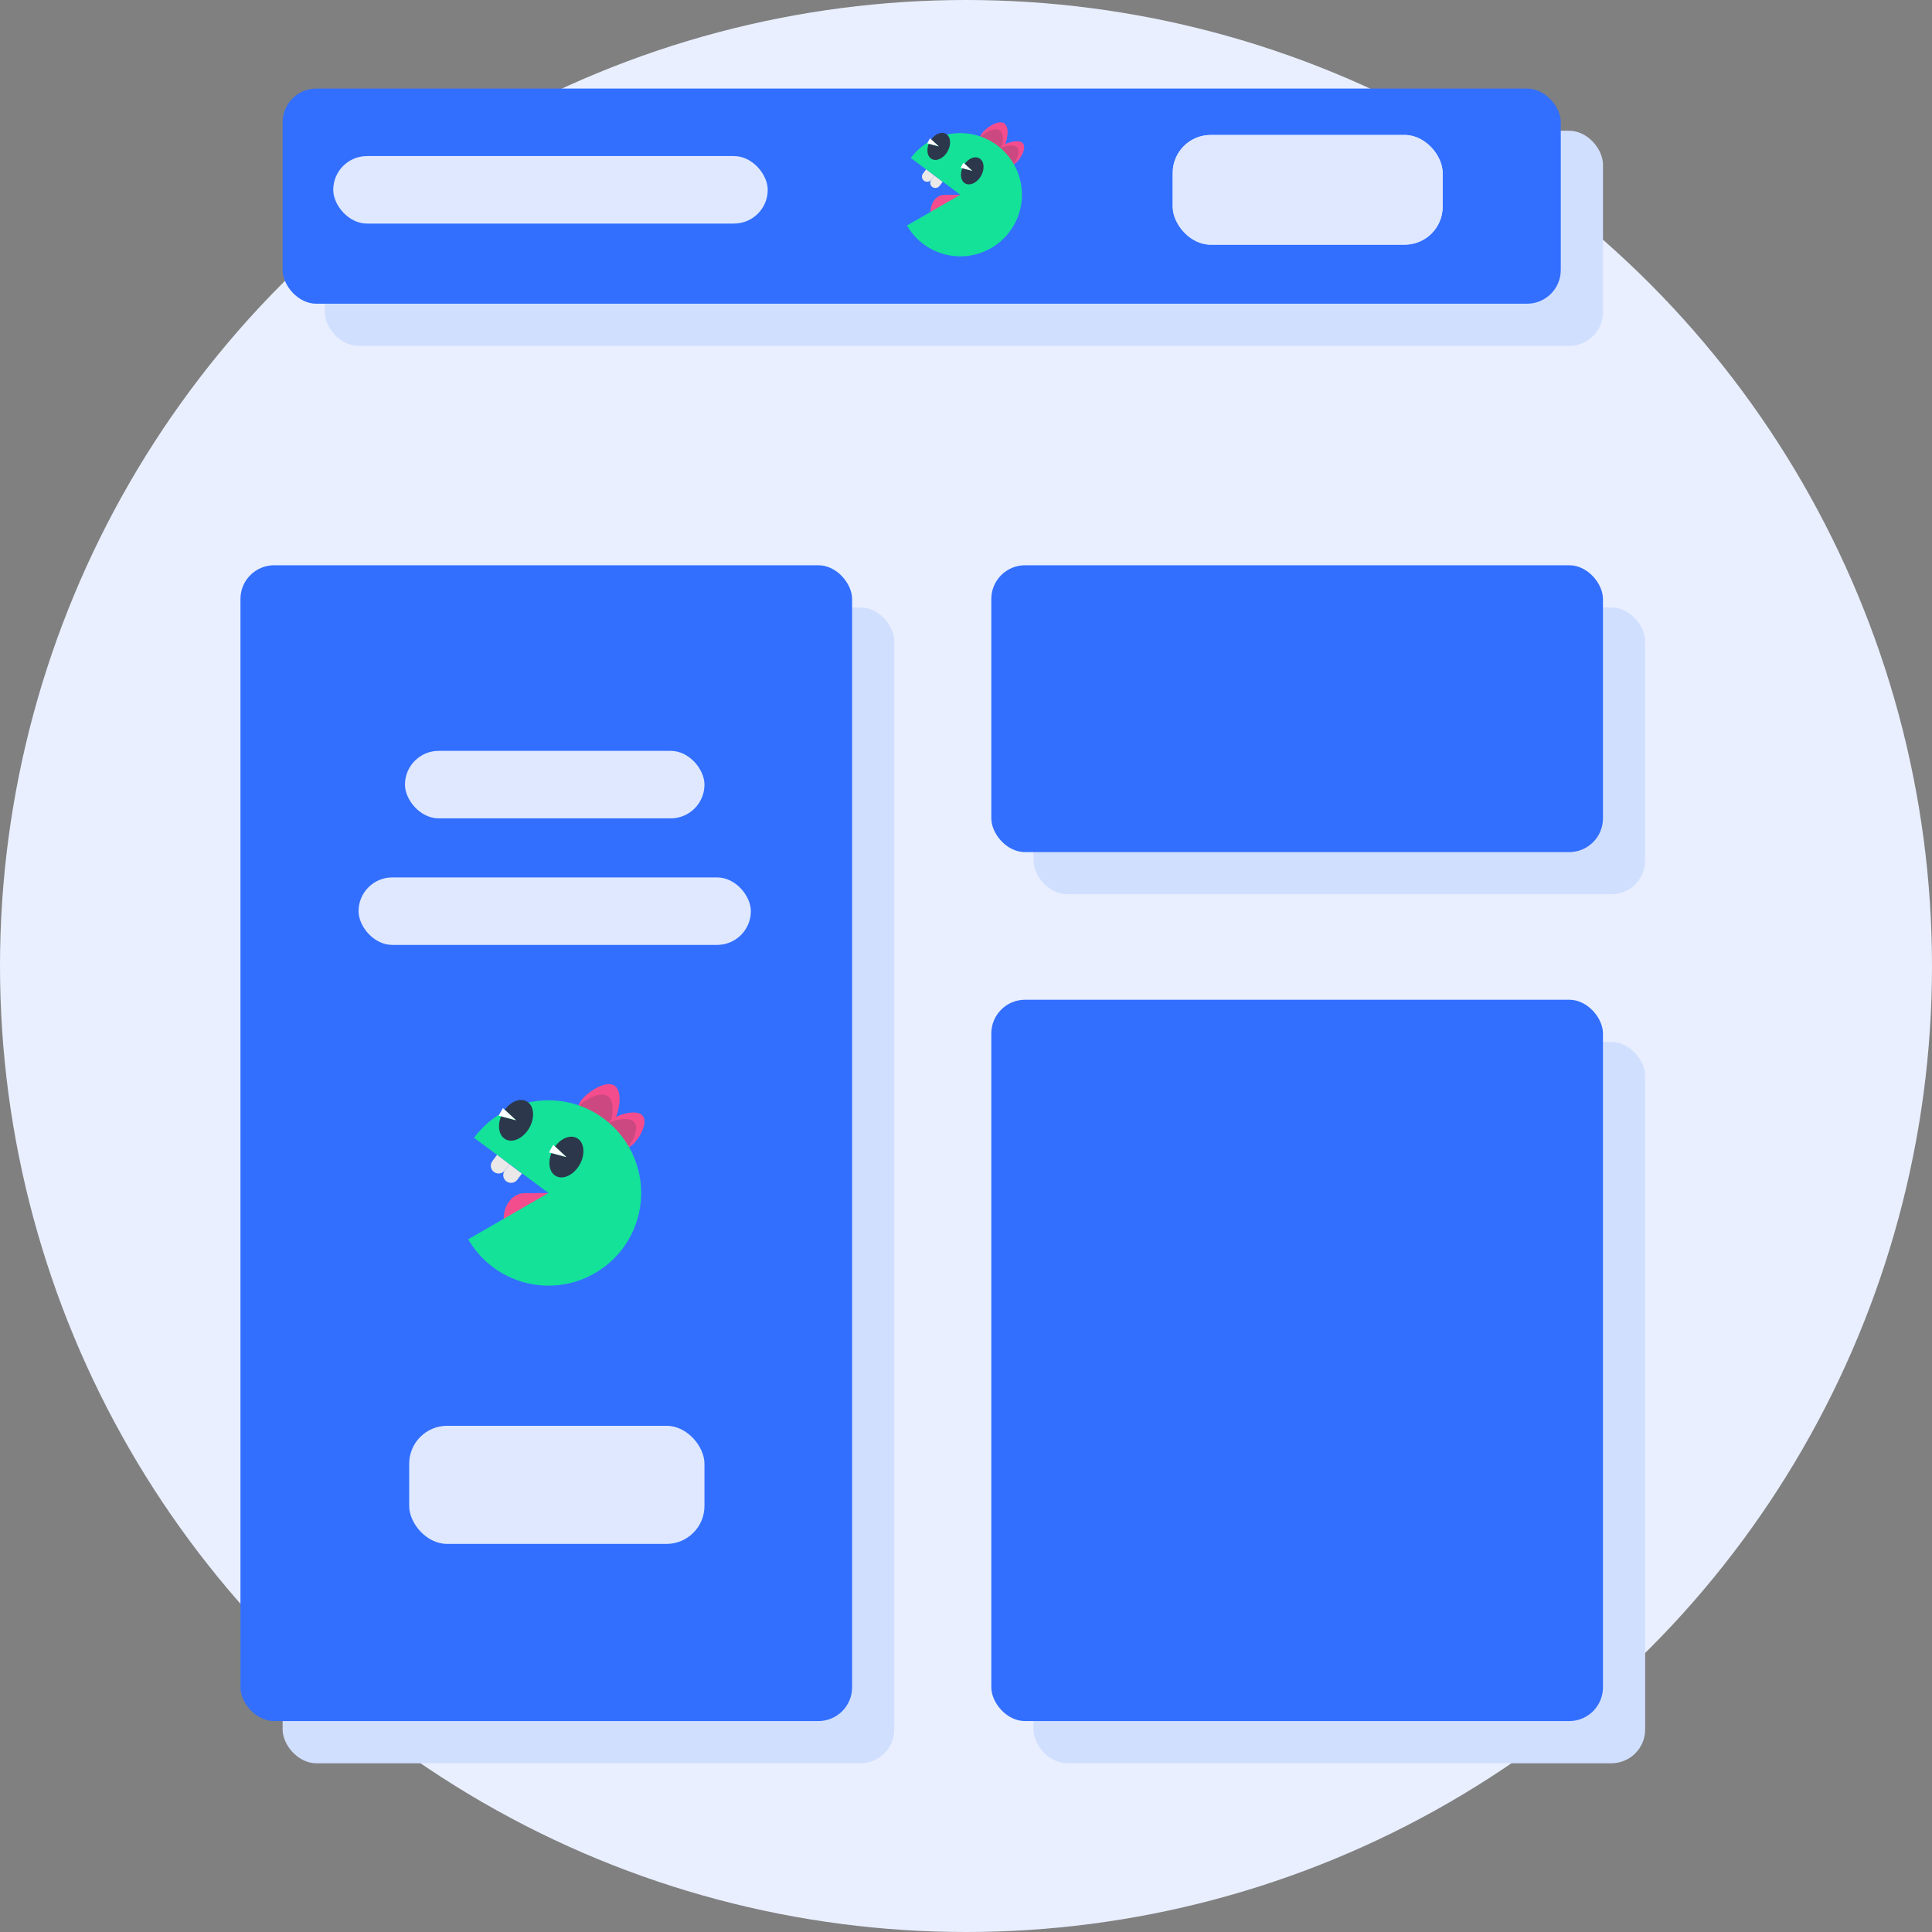 <svg width="458" height="458" viewBox="0 0 458 458" fill="none" xmlns="http://www.w3.org/2000/svg">
<rect x="0" y="0" width="458" height="458" fill="#808080" stroke="none"/>
<circle cx="229" cy="229" r="229" fill="#E9EFFF"/>
<rect x="67" y="144" width="145" height="274" rx="8" fill="#D1DFFF"/>
<rect x="57" y="134" width="145" height="274" rx="8" fill="#326FFF"/>
<rect x="245" y="144" width="145" height="68" rx="8" fill="#D1DFFF"/>
<rect x="235" y="134" width="145" height="68" rx="8" fill="#326FFF"/>
<rect x="245" y="247" width="145" height="171" rx="8" fill="#D1DFFF"/>
<rect x="235" y="237" width="145" height="171" rx="8" fill="#326FFF"/>
<path d="M137.592 282.804L124.325 282.853C121.582 282.864 119.388 285.576 119.401 288.943L137.615 288.875L137.592 282.804Z" fill="#F44D8D"/>
<path d="M145.694 257.367C147.825 258.772 146.716 264.11 145.302 266.207C143.888 268.325 140.995 268.887 138.885 267.46C136.775 266.034 136.187 263.181 137.623 261.084C139.037 258.988 143.584 255.941 145.694 257.367Z" fill="#F44D8D"/>
<path opacity="0.2" d="M144.041 259.831C146.173 261.236 145.064 266.574 143.65 268.671C142.236 270.789 139.343 271.351 137.232 269.924C135.122 268.498 134.535 265.645 135.971 263.549C137.406 261.452 141.909 258.405 144.041 259.831Z" fill="#2C374C"/>
<path d="M152.393 264.543C153.72 266.228 151.458 270.205 149.761 271.523C148.064 272.842 145.606 272.561 144.279 270.875C142.952 269.189 143.235 266.747 144.932 265.429C146.628 264.11 151.066 262.857 152.393 264.543Z" fill="#F44D8D"/>
<path opacity="0.2" d="M150.414 266.077C151.741 267.763 149.479 271.739 147.782 273.058C146.086 274.376 143.627 274.095 142.3 272.409C140.973 270.724 141.256 268.281 142.953 266.963C144.65 265.645 149.088 264.413 150.414 266.077Z" fill="#2C374C"/>
<path d="M111 293.788C113.365 297.883 116.987 301.106 121.33 302.978C125.673 304.85 130.503 305.27 135.104 304.177C139.705 303.084 143.83 300.536 146.866 296.91C149.903 293.285 151.689 288.777 151.958 284.056C152.228 279.335 150.967 274.653 148.363 270.706C145.759 266.759 141.951 263.757 137.504 262.147C133.058 260.538 128.211 260.405 123.683 261.771C119.156 263.136 115.19 265.926 112.374 269.725L130.026 282.804L111 293.788Z" fill="#14E298"/>
<path d="M136.774 269.795C135.208 268.931 133.011 269.817 131.575 271.805L134.272 274.29L130.727 273.34C129.813 275.587 130.205 277.921 131.771 278.786C133.511 279.758 136.056 278.527 137.448 276.041C138.819 273.556 138.514 270.768 136.774 269.795Z" fill="#2C374C"/>
<path d="M131.139 271.395L134.272 274.291L130.139 273.188L131.139 271.395Z" fill="white"/>
<path d="M124.852 261.086C123.286 260.221 121.089 261.107 119.653 263.096L122.329 265.581L118.783 264.63C117.87 266.878 118.261 269.212 119.827 270.076C121.568 271.049 124.113 269.817 125.505 267.332C126.897 264.825 126.593 262.037 124.852 261.086Z" fill="#2C374C"/>
<path d="M119.218 262.685L122.329 265.56L118.218 264.479L119.218 262.685Z" fill="white"/>
<path d="M117.082 277.82C116.266 277.212 116.112 276.056 116.724 275.246L117.829 273.771L120.778 275.991L119.672 277.466C119.061 278.276 117.898 278.428 117.082 277.82Z" fill="#EAE8E8"/>
<path d="M120.03 280.04C119.214 279.432 119.06 278.276 119.672 277.466L120.778 275.991L123.726 278.211L122.621 279.686C122.01 280.475 120.846 280.648 120.03 280.04Z" fill="#EAE8E8"/>
<rect x="77" y="31" width="303" height="51" rx="8" fill="#D1DFFF"/>
<rect x="67" y="21" width="303" height="51" rx="8" fill="#326FFF"/>
<rect x="278" y="32" width="64" height="26" rx="9" fill="#DFE8FF"/>
<rect x="278" y="32" width="64" height="26" rx="9" fill="#DFE8FF"/>
<rect x="97" y="338" width="70" height="28" rx="9" fill="#DFE8FF"/>
<rect x="79" y="37" width="103" height="16" rx="8" fill="#DFE8FF"/>
<rect x="96" y="178" width="71" height="16" rx="8" fill="#DFE8FF"/>
<rect x="85" y="208" width="93" height="16" rx="8" fill="#DFE8FF"/>
<path d="M232.685 46.16L223.862 46.193C222.038 46.2 220.579 48.004 220.587 50.243L232.7 50.198L232.685 46.16Z" fill="#F44D8D"/>
<path d="M238.073 29.244C239.491 30.178 238.753 33.729 237.813 35.123C236.872 36.531 234.948 36.905 233.545 35.956C232.142 35.008 231.751 33.111 232.706 31.716C233.646 30.322 236.67 28.296 238.073 29.244Z" fill="#F44D8D"/>
<path opacity="0.2" d="M236.973 30.883C238.391 31.817 237.653 35.367 236.713 36.762C235.773 38.17 233.849 38.544 232.445 37.595C231.042 36.647 230.651 34.749 231.606 33.355C232.561 31.961 235.556 29.934 236.973 30.883Z" fill="#2C374C"/>
<path d="M242.527 34.016C243.41 35.137 241.905 37.782 240.777 38.659C239.648 39.535 238.014 39.349 237.131 38.227C236.249 37.106 236.437 35.482 237.565 34.605C238.694 33.729 241.645 32.895 242.527 34.016Z" fill="#F44D8D"/>
<path opacity="0.2" d="M241.212 35.036C242.094 36.157 240.59 38.802 239.461 39.679C238.333 40.556 236.698 40.369 235.816 39.248C234.933 38.127 235.121 36.502 236.25 35.626C237.378 34.749 240.329 33.93 241.212 35.036Z" fill="#2C374C"/>
<path d="M215 53.465C216.573 56.189 218.982 58.332 221.87 59.577C224.758 60.822 227.971 61.101 231.03 60.374C234.09 59.647 236.833 57.953 238.853 55.542C240.872 53.131 242.06 50.133 242.239 46.993C242.418 43.853 241.58 40.74 239.848 38.115C238.116 35.49 235.583 33.494 232.626 32.423C229.669 31.352 226.446 31.265 223.435 32.172C220.424 33.081 217.786 34.936 215.914 37.462L227.653 46.16L215 53.465Z" fill="#14E298"/>
<path d="M232.141 37.509C231.1 36.934 229.639 37.524 228.684 38.846L230.478 40.499L228.12 39.867C227.512 41.361 227.772 42.914 228.814 43.489C229.971 44.135 231.664 43.316 232.59 41.663C233.501 40.01 233.299 38.156 232.141 37.509Z" fill="#2C374C"/>
<path d="M228.394 38.573L230.477 40.499L227.729 39.766L228.394 38.573Z" fill="white"/>
<path d="M224.213 31.717C223.171 31.142 221.71 31.731 220.755 33.054L222.534 34.707L220.176 34.074C219.569 35.569 219.829 37.121 220.871 37.696C222.028 38.343 223.721 37.524 224.647 35.871C225.572 34.204 225.37 32.349 224.213 31.717Z" fill="#2C374C"/>
<path d="M220.466 32.781L222.535 34.692L219.801 33.974L220.466 32.781Z" fill="white"/>
<path d="M219.044 42.846C218.502 42.442 218.4 41.673 218.806 41.134L219.542 40.153L221.503 41.629L220.767 42.611C220.361 43.15 219.587 43.251 219.044 42.846Z" fill="#EAE8E8"/>
<path d="M221.005 44.322C220.463 43.918 220.361 43.149 220.767 42.611L221.503 41.629L223.464 43.106L222.728 44.087C222.322 44.611 221.548 44.727 221.005 44.322Z" fill="#EAE8E8"/>
</svg>
